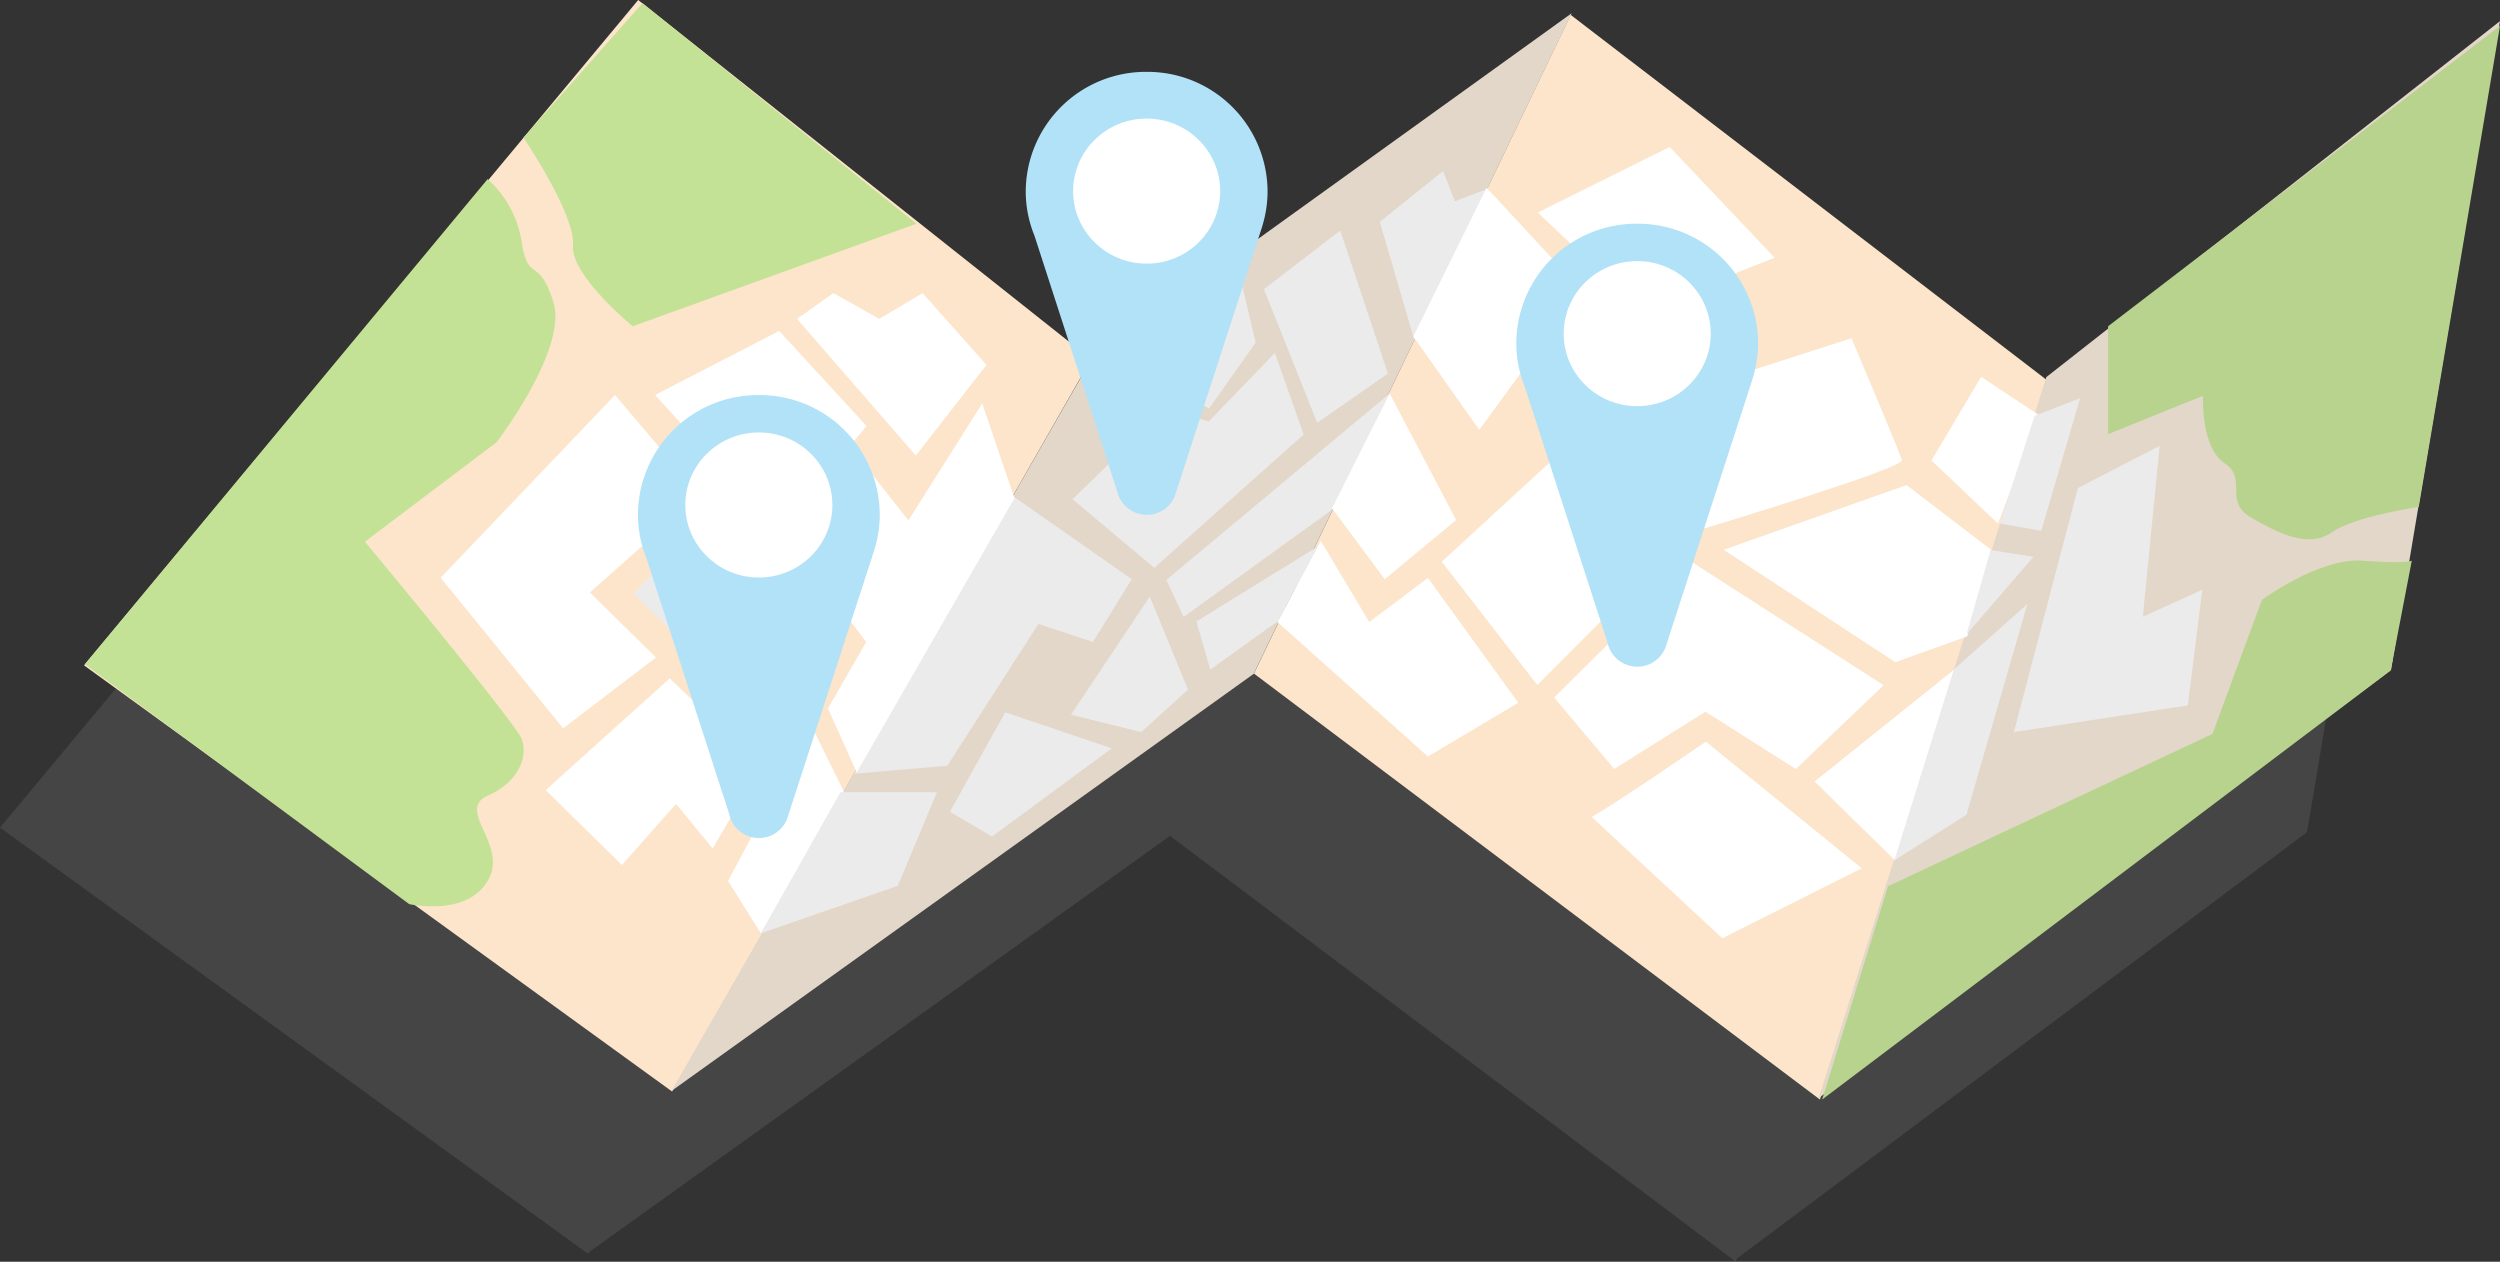 <svg xmlns="http://www.w3.org/2000/svg" viewBox="-13936 -11768.984 319.002 161.001">
  <rect x="-13936" y="-11768.984" width="319.002" height="161.001" fill="#333333" stroke="none"/>
  <defs>
    <style>
      .cls-1 {
        fill: #9d9d9d;
        opacity: 0.177;
      }

      .cls-2 {
        fill: #fce5cb;
      }

      .cls-3 {
        fill: #e3d7c9;
      }

      .cls-4 {
        fill: #ebebeb;
      }

      .cls-5 {
        fill: #fff;
      }

      .cls-6 {
        fill: #b2e2f7;
      }

      .cls-7 {
        fill: #c3e295;
      }

      .cls-8 {
        fill: #b7d38e;
      }
    </style>
  </defs>
  <g id="gruppe-126" transform="translate(-13936 -11768.984)">
    <path id="pfad-78" class="cls-1" d="M149.279,85.948l11.655-24.235L149.245,85.99,75.165,139.06l-.128.223L0,84.9,70.705,0l57.8,45.843L117.9,64.379l10.681-18.616L189.839,1.681l-.116.241,60.583,46.467.084-.267L308.277,2.7l-13.9,82.782L221.622,139.9l-.125.4Z" transform="translate(0 20.7)"/>
    <g id="gruppe-125" transform="translate(10.722)">
      <g id="gruppe-120">
        <path id="pfad-34" class="cls-2" d="M-18634.461-15525.5l70.715-84.9,57.791,45.84-53.467,93.441Z" transform="translate(18634.461 15610.4)"/>
        <path id="pfad-35" class="cls-3" d="M-18526.979-15565.1l61.258-44.08-40.592,84.309-74.275,53.213Z" transform="translate(18655.559 15610.858)"/>
        <path id="pfad-36" class="cls-2" d="M-18486.77-15609.017l60.711,46.563-28.914,91.835-72.219-54.354Z" transform="translate(18676.473 15610.92)"/>
        <path id="pfad-37" class="cls-3" d="M-18446.359-15563.014l57.885-45.423-13.9,82.781-73.018,54.623Z" transform="translate(18696.748 15611.134)"/>
      </g>
      <path id="pfad-41" class="cls-4" d="M-18535.77-15572.014l-11.811,11.521,10.43,8.745,19.057-17.012-3.674-10.4-8.437,8.737Z" transform="translate(18673.719 15624.202)"/>
      <path id="pfad-42" class="cls-4" d="M-18535.164-15549.935l28.5-23.783-7.18,14.694-19.113,13.812Z" transform="translate(18673.27 15623.93)"/>
      <path id="pfad-43" class="cls-5" d="M-18505.879-15573.718l8.48,16.142-9.109,7.552-6.725-9.056Z" transform="translate(18672.48 15623.93)"/>
      <path id="pfad-44" class="cls-4" d="M-18522.244-15588.114l6.795,17.041,9.016-6.271-6.076-18.254Z" transform="translate(18672.803 15625.013)"/>
      <path id="pfad-45" class="cls-4" d="M-18529.916-15572.554l-11.139-5.714,15.283-10.292,1.791,7.606Z" transform="translate(18673.48 15624.668)"/>
      <path id="pfad-46" class="cls-4" d="M-18502.5-15582.01l-4.4-15.088,8.063-6.467,1.51,3.846,4.225-1.607Z" transform="translate(18672.246 15625.403)"/>
      <path id="pfad-47" class="cls-5" d="M-18493.119-15601.34l12.094,13.05-13.029,17.852-8.41-11.929Z" transform="translate(18672.088 15625.294)"/>
      <path id="pfad-48" class="cls-4" d="M-18541.082-15549.351l-15.371-10.747-20.012,35.563,11.85-1.021,11.629-18.089,6.961,2.3Z" transform="translate(18674.766 15623.257)"/>
      <path id="pfad-49" class="cls-4" d="M-18537.734-15546.461l-10.053,15.072,8.957,2.217,5.975-5.417Z" transform="translate(18673.727 15622.586)"/>
      <path id="pfad-50" class="cls-5" d="M-18556.318-15560.3l-4.111-12.089-9.424,14.938-5.383-6.862-8.82,10.627,8.82,11.747-4.877,8.483,3.674,8.152Z" transform="translate(18675.039 15623.863)"/>
      <path id="pfad-51" class="cls-4" d="M-18579.775-15542.258l-14.963-16.672-10.967,11.478,18.725,18.563Z" transform="translate(18675.826 15623.198)"/>
      <path id="pfad-52" class="cls-5" d="M-18587.023-15556.547l11.15-13.444-11.15-12.128-15.824,8.174Z" transform="translate(18675.721 15624.345)"/>
      <path id="pfad-53" class="cls-5" d="M-18578.422-15520.75l-4.146-8.417-10.629,19.842,4.2,6.688Z" transform="translate(18675.369 15621.732)"/>
      <path id="pfad-54" class="cls-4" d="M-18588.852-15502.2l17.482-6.063,5-11.946h-12.314Z" transform="translate(18675.207 15621.291)"/>
      <path id="pfad-55" class="cls-5" d="M-18584.057-15583.908l15.156,17.44,9.021-11.563-8.15-9.171-5.533,3.294-5.857-3.294Z" transform="translate(18675.039 15624.6)"/>
      <path id="pfad-56" class="cls-5" d="M-18598.193-15560.761l-14.01,12.437,8.428,8.3-11.84,9.04-15.631-19.219,22.252-23.316Z" transform="translate(18676.752 15623.92)"/>
      <path id="pfad-57" class="cls-5" d="M-18589.891-15524.337l-11.621-11.144-15.828,14.256,9.73,9.55,6.912-7.8,4.674,5.7Z" transform="translate(18676.244 15622.046)"/>
      <path id="pfad-58" class="cls-4" d="M-18556.764-15530.927l13.592,4.6-15.275,11.251-5.363-3.16Z" transform="translate(18674.305 15621.818)"/>
      <path id="pfad-59" class="cls-5" d="M-18514.928-15553.948l6.186,10.367,7.482-5.638,11.529,15.934-11.529,6.859-19.191-17.155Z" transform="translate(18672.738 15622.957)"/>
      <path id="pfad-60" class="cls-4" d="M-18520.838-15543.624l-8.576,6.145-1.768-6.145,15.484-9.554Z" transform="translate(18673.123 15622.918)"/>
      <path id="pfad-61" class="cls-5" d="M-18498.7-15551.933l12.2,15.728,18.2-18.273-13.822-12.694Z" transform="translate(18671.943 15623.609)"/>
      <path id="pfad-62" class="cls-5" d="M-18484.988-15576.7l20.35,19.645s25.443-7.659,25.154-8.694-6.432-15.554-6.432-15.554l-14.34,4.6-5.193-7.8Z" transform="translate(18671.449 15624.466)"/>
      <path id="pfad-63" class="cls-5" d="M-18484.988-15599.443l13.2,12.46,17.025-6.689-13.391-14.141Z" transform="translate(18670.486 15626.563)"/>
      <path id="pfad-64" class="cls-5" d="M-18466.324-15551.144l-17.5,17.335,7.672,9.118,11.639-7.309,11.537,7.309,11.2-10.69Z" transform="translate(18671.406 15622.816)"/>
      <path id="pfad-65" class="cls-5" d="M-18461.377-15553.173l21.91,14.347,9.172-3.295,3.047-11.052-10.795-8.253Z" transform="translate(18670.594 15623.323)"/>
      <path id="pfad-66" class="cls-4" d="M-18429.221-15541.95l8.533-9.886-5.457-.873Z" transform="translate(18669.428 15622.893)"/>
      <path id="pfad-67" class="cls-5" d="M-18431.527-15536.668l-17.807,14.283,10.25,10.056Z" transform="translate(18670.16 15622.104)"/>
      <path id="pfad-68" class="cls-4" d="M-18438.779-15512.762l9.205-5.821,7.771-26.874-9.357,8.321Z" transform="translate(18669.775 15622.538)"/>
      <path id="pfad-69" class="cls-4" d="M-18422.947-15530.171l8.158-31.128,10.439-5.4-2.148,21.816,7.59-3.453-1.857,14.758Z" transform="translate(18669.203 15623.585)"/>
      <path id="pfad-70" class="cls-5" d="M-18433.873-15565.291l8.492,8.06,5.256-13.825-7.4-4.9Z" transform="translate(18669.604 15624.041)"/>
      <path id="pfad-71" class="cls-4" d="M-18424.795-15557.092l5.268.924,4.953-16.919-5.82,2.256Z" transform="translate(18669.273 15623.899)"/>
      <path id="pfad-72" class="cls-5" d="M-18478.857-15517.392c2.393-1.223,14.584-9.6,14.584-9.6l19.881,16.16-17.785,8.929Z" transform="translate(18671.225 15621.626)"/>
      <g id="gruppe-122" transform="translate(120.163 9.169)">
        <path id="pfad-40" class="cls-6" d="M11.638,53.43,1.112,20.9A14.993,14.993,0,0,1,0,15.219,15.325,15.325,0,0,1,15.429,0,15.324,15.324,0,0,1,30.857,15.219a15.025,15.025,0,0,1-.708,4.57h.006l-11,33.933q-.044.16-.1.315l-.02.06h0a3.873,3.873,0,0,1-7.387-.667Z" transform="translate(0)"/>
        <ellipse id="ellipse-10" class="cls-5" cx="9.383" cy="9.255" rx="9.383" ry="9.255" transform="translate(6.046 5.963)"/>
      </g>
      <g id="gruppe-121" transform="translate(182.758 28.546)">
        <path id="pfad-40-2" data-name="pfad-40" class="cls-6" d="M11.638,53.429,1.113,20.9A15,15,0,0,1,0,15.218,15.324,15.324,0,0,1,15.428,0,15.324,15.324,0,0,1,30.857,15.218a15.019,15.019,0,0,1-.708,4.571h.006l-11,33.924q-.046.169-.107.331l-.017.053h0a3.873,3.873,0,0,1-7.387-.668Z" transform="translate(0)"/>
        <ellipse id="ellipse-10-2" data-name="ellipse-10" class="cls-5" cx="9.383" cy="9.255" rx="9.383" ry="9.255" transform="translate(6.046 4.771)"/>
      </g>
      <g id="gruppe-123" transform="translate(70.678 50.411)">
        <path id="pfad-40-3" data-name="pfad-40" class="cls-6" d="M11.638,53.429,1.113,20.9A15,15,0,0,1,0,15.218,15.324,15.324,0,0,1,15.428,0,15.324,15.324,0,0,1,30.857,15.218a15.019,15.019,0,0,1-.708,4.571h.006l-11,33.924q-.046.169-.107.331l-.017.053h0a3.873,3.873,0,0,1-7.387-.668Z"/>
        <ellipse id="ellipse-10-3" data-name="ellipse-10" class="cls-5" cx="9.383" cy="9.255" rx="9.383" ry="9.255" transform="translate(6.046 4.771)"/>
      </g>
      <path id="pfad-73" class="cls-7" d="M-18622.609-15223.039c-.781-2.094-20.012-25.191-20.012-25.191l16.8-12.685s9.111-11.867,7.262-17.865-3.213-2.352-4.049-7.644a13.54,13.54,0,0,0-4.352-8.071l-51.391,61.9,41.389,30.61s7.254,1.649,10-2.939-4.115-9.048,0-10.88S-18621.826-15220.942-18622.609-15223.039Z" transform="translate(18678.457 15317.351)"/>
      <path id="pfad-75" class="cls-7" d="M-18570.131-15289.973l-36.207,13.083s-7.977-6.519-7.623-10.351-6.311-13.724-6.311-13.724l15.184-17.152Z" transform="translate(18676.35 15318.52)"/>
      <path id="pfad-76" class="cls-8" d="M-18410.477-15276.737v13.767l12.1-4.889s-.295,6.589,2.742,8.589-.178,4.881,3.395,6.941,7.365,3.954,10.3,1.892,11.1-3.239,11.1-3.239l10.367-61.385Z" transform="translate(18668.754 15318.364)"/>
      <path id="pfad-77" class="cls-8" d="M-18448.336-15174.525l8.4-27.214,41.4-19.44,6.314-17.1s7.313-5.413,12.861-5,6.26,0,6.26,0l-2.689,14.006Z" transform="translate(18670.125 15314.825)"/>
    </g>
  </g>
</svg>
